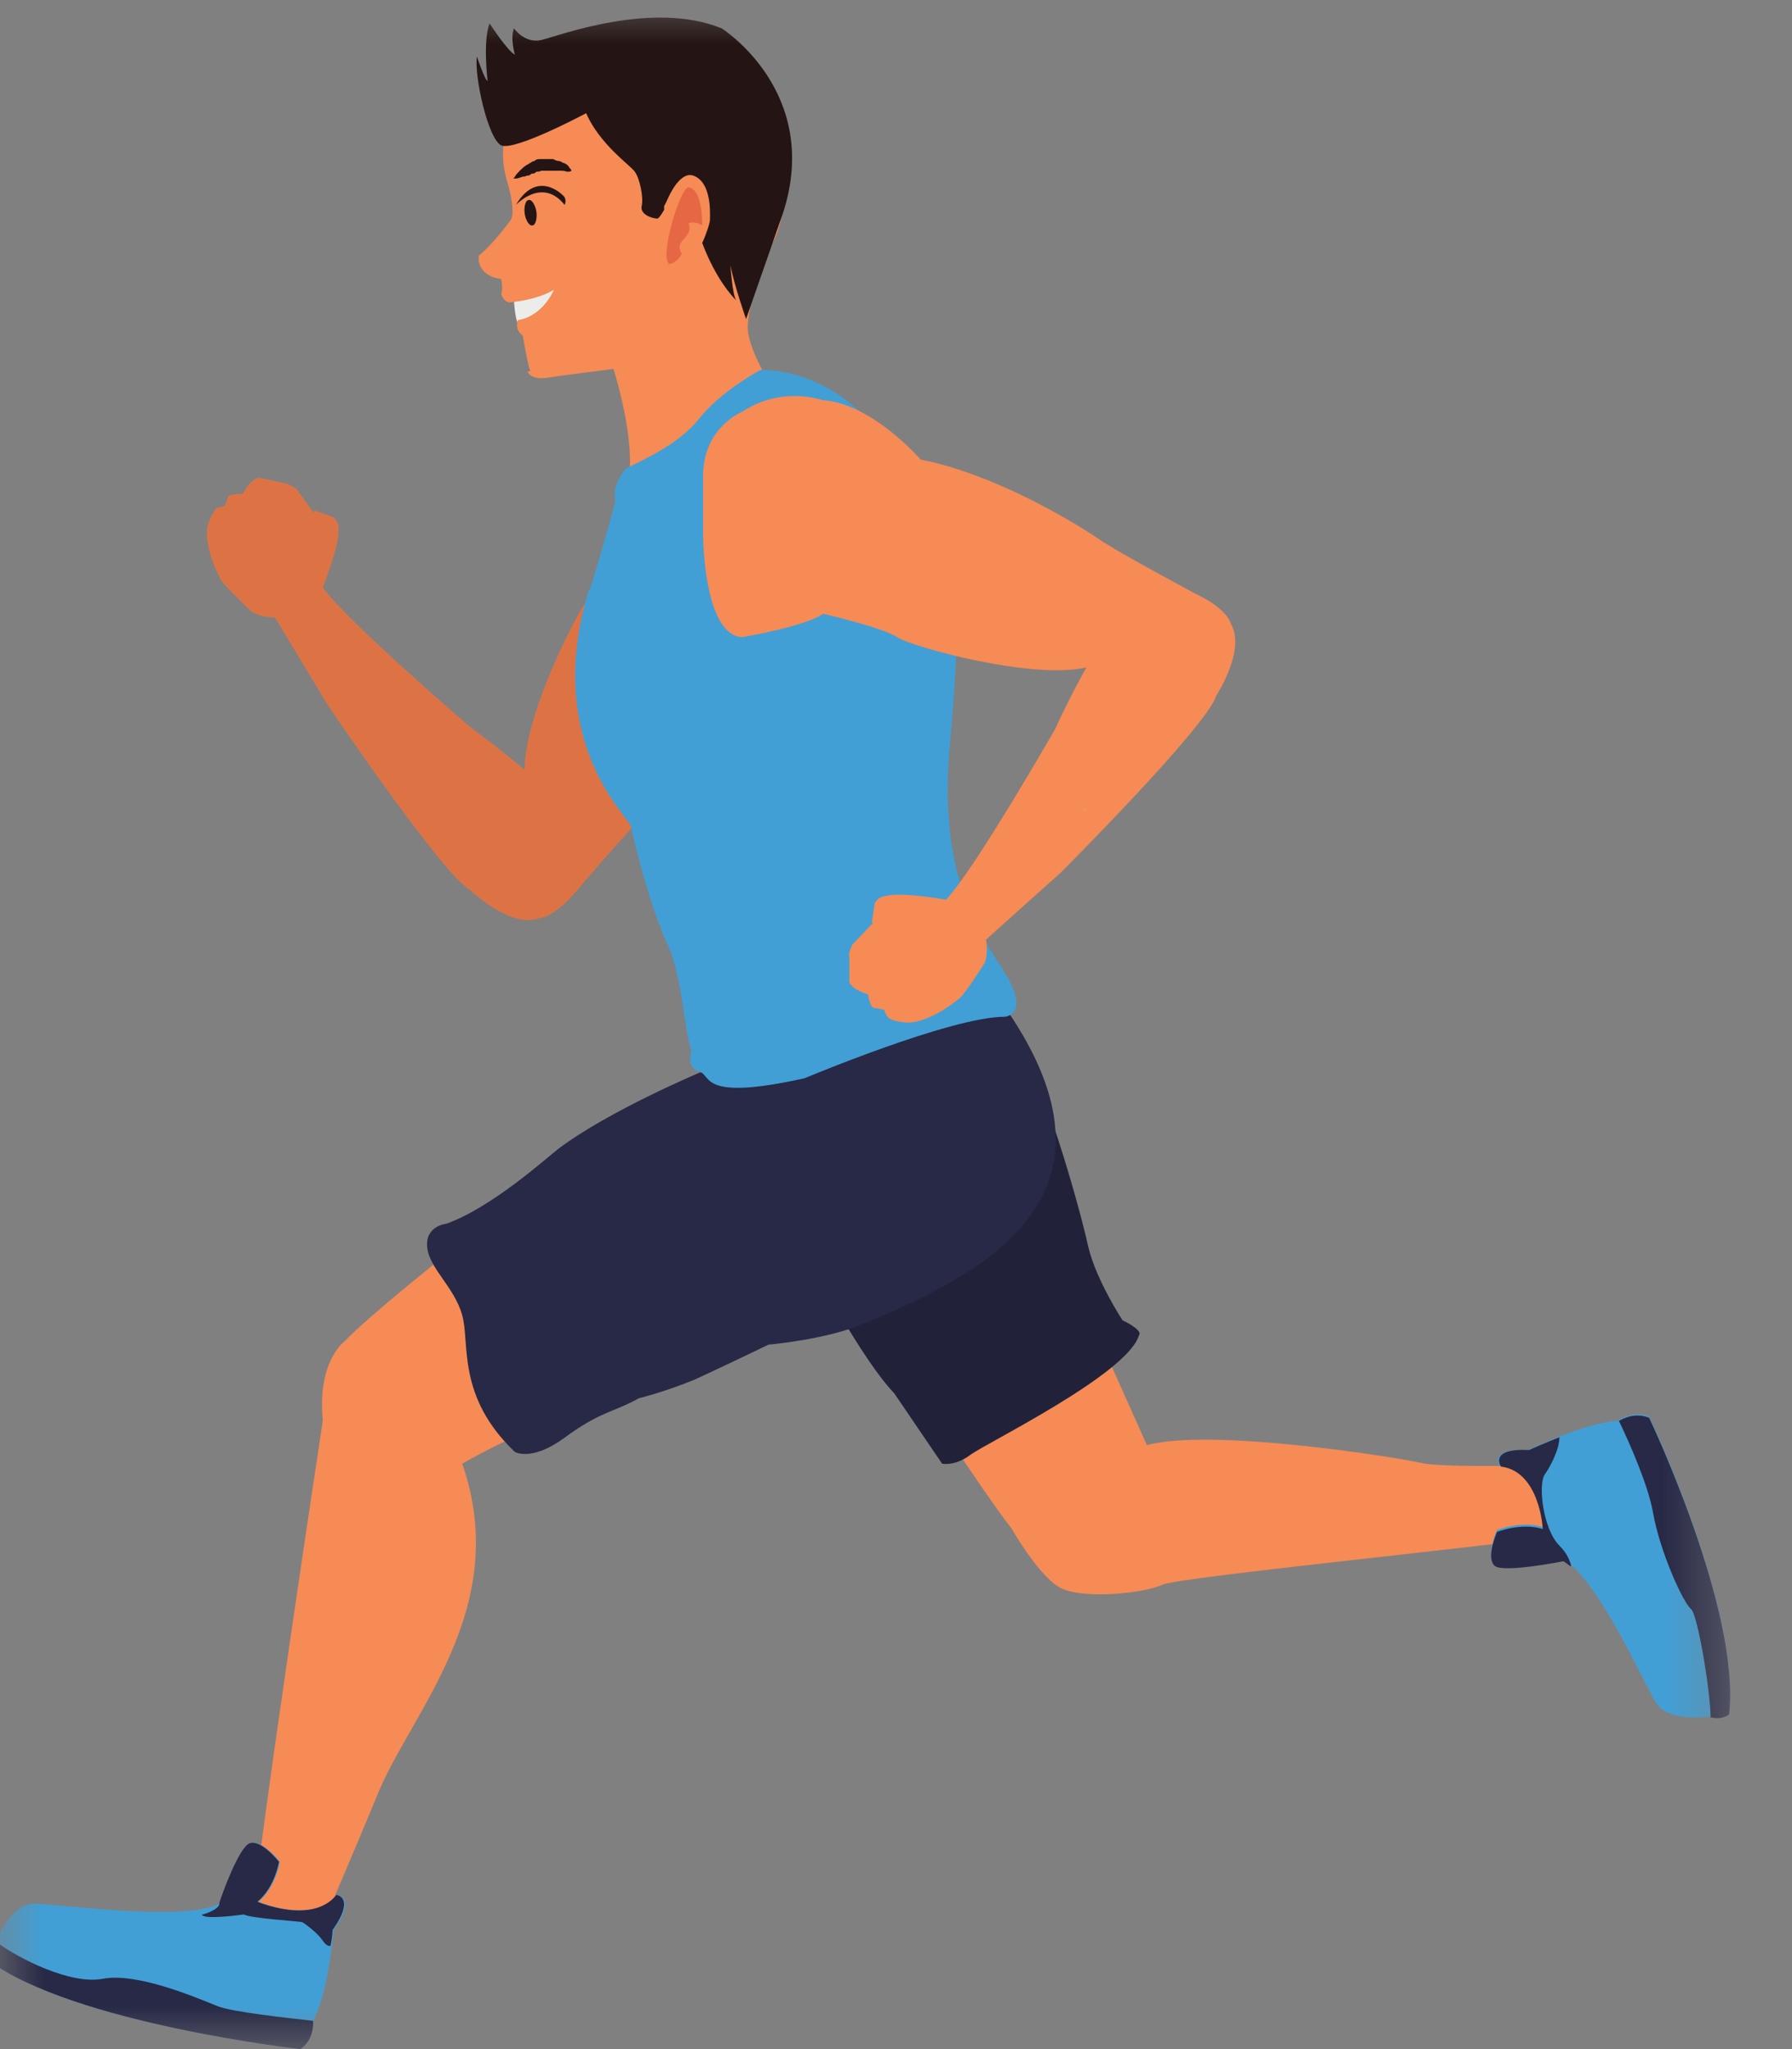 <svg width="21" height="24" viewBox="0 0 21 24" fill="none" xmlns="http://www.w3.org/2000/svg">
<rect x="0" y="0" width="21" height="24" fill="#808080" stroke="none"/>
<mask id="mask0_357_23358" style="mask-type:luminance" maskUnits="userSpaceOnUse" x="0" y="0" width="21" height="24">
<path d="M20.411 0H0V24H20.411V0Z" fill="white"/>
</mask>
<g mask="url(#mask0_357_23358)">
<path d="M3.68 6.011L3.474 5.726C3.474 5.726 3.371 5.657 3.326 5.657L3.063 5.6C3.063 5.6 2.971 5.554 2.846 5.783C2.846 5.783 2.686 5.783 2.674 5.817C2.663 5.863 2.629 5.931 2.629 5.931C2.629 5.931 2.583 5.931 2.537 5.954C2.491 5.989 2.434 6.149 2.434 6.149C2.434 6.149 2.366 6.377 2.594 6.8C2.64 6.869 2.937 7.154 2.937 7.154C2.994 7.211 3.166 7.234 3.223 7.234C3.223 7.234 3.749 8.103 3.829 8.24C3.829 8.24 5.177 10.24 5.509 10.423C5.509 10.423 5.977 10.88 6.32 10.754C6.32 10.754 6.491 10.754 6.766 10.423C6.766 10.423 7.337 9.749 7.577 9.52C7.943 9.177 8.64 8.4 8.971 7.634C8.971 7.634 9.749 7.211 9.897 6.651C9.897 6.651 10.16 6.229 9.943 5.714C9.943 5.714 9.851 5.257 9.326 5.131C9.326 5.131 8.811 5.029 8.594 4.983C8.389 4.937 7.794 5.28 7.691 5.68C7.691 5.68 7.291 5.931 7.394 6.16C7.394 6.16 7.086 6.8 6.949 6.937C6.8 7.074 6.137 8.377 6.149 9.017C6.149 9.017 5.851 8.766 5.509 8.514C5.509 8.514 4.057 7.269 3.783 6.88C3.783 6.88 3.977 6.4 3.966 6.206C3.966 6.206 3.989 6.137 3.909 6.057L3.68 5.977" fill="#DD7345"/>
<path d="M6.023 3.509C6.023 3.509 6.034 3.794 6.091 3.806C6.149 3.817 6.503 3.612 6.503 3.612L6.651 3.234L6.023 3.497" fill="#ECEDEA"/>
<path d="M6.183 4.354C6.183 4.354 6.217 4.457 6.423 4.423C6.629 4.389 7.143 4.331 7.189 4.32C7.189 4.32 7.463 5.177 7.36 5.657C7.36 5.657 7.851 5.771 8.023 5.657C8.194 5.543 9.109 5.04 9.189 4.743C9.189 4.743 8.811 4.229 8.766 3.886C8.731 3.589 9.017 2.914 9.017 2.914C9.429 2.229 9.074 1.006 8.377 0.697C7.36 0.263 6.503 0.846 6.503 0.846C6.503 0.846 5.691 1.269 5.943 2.126C5.943 2.126 6.046 2.446 5.989 2.571C5.989 2.571 5.794 2.846 5.611 2.994C5.611 2.994 5.566 3.223 5.874 3.269C5.874 3.269 5.897 3.394 5.874 3.44C5.874 3.44 5.886 3.52 5.966 3.543C5.966 3.543 6.286 3.52 6.491 3.394C6.491 3.394 6.366 3.703 6.069 3.749C6.069 3.749 6.046 3.806 6.069 3.863C6.091 3.909 6.126 3.931 6.126 3.931C6.126 3.931 6.194 4.331 6.217 4.343" fill="#F68B55"/>
<path d="M10.571 16.012C10.571 16.012 11.554 17.532 11.851 17.897C11.851 17.897 12.149 18.423 12.4 18.583C12.651 18.743 13.417 18.663 13.623 18.56C13.829 18.469 17.76 18.08 18.023 18.012C18.023 18.012 18.286 17.577 17.817 17.166C17.817 17.166 16.88 17.189 16.64 17.132C16.4 17.074 14.194 16.72 13.44 16.926C13.44 16.926 12.411 14.629 12.354 14.492L10.571 16.012Z" fill="#F68B55"/>
<path d="M9.177 14.252C9.177 14.252 9.577 14.949 9.806 15.337C10.069 15.783 10.286 16.114 10.48 16.32L11.04 17.143C11.04 17.143 11.189 17.177 11.371 17.04C11.554 16.903 13.223 16.091 13.349 15.634C13.349 15.634 13.406 15.589 13.154 15.463C13.154 15.463 12.846 14.994 12.754 14.606C12.606 13.943 12.206 12.663 12.069 12.526C11.92 12.4 9.2 14.252 9.2 14.252" fill="#212239"/>
<path d="M17.577 17.177C17.577 17.177 17.429 16.96 17.909 16.983C17.909 16.983 18.571 16.663 18.96 16.64C18.96 16.64 19.131 16.514 19.326 16.594C19.326 16.594 20.4 18.846 20.263 20.069C20.263 20.069 20.183 20.137 20.046 20.103C20.046 20.103 19.554 20.183 19.406 19.943C19.257 19.703 18.731 18.503 18.32 18.263C18.32 18.263 17.634 18.4 17.52 18.32C17.406 18.229 17.543 17.92 17.543 17.92C17.543 17.92 17.829 17.806 18.08 17.886C18.08 17.886 18.046 17.211 17.589 17.154" fill="#419FD6"/>
<path d="M6.046 14.046C6.046 14.046 4.411 15.314 4.046 15.703C4.046 15.703 3.714 15.931 3.783 16.64C3.783 16.64 3.017 21.669 2.937 22.663C2.937 22.663 3.063 22.937 3.691 22.754C3.691 22.754 4.286 21.36 4.411 21.051C4.789 20.08 6.011 18.857 5.417 17.143C5.417 17.143 5.954 16.834 6.263 16.743C6.571 16.651 9.794 15.223 9.954 14.606C10.114 14 9.726 13.063 9.246 12.937C8.766 12.811 7.086 13.303 6.057 14.034" fill="#F68B55"/>
<path d="M9.703 11.531C9.703 11.531 9.166 11.714 8.766 12.103C8.366 12.503 8.423 12.606 8.206 12.56C8.206 12.56 7.143 13.006 6.549 13.451C6.4 13.566 5.771 14.137 5.234 14.332C5.234 14.332 4.983 14.354 5.006 14.606C5.029 14.857 5.326 15.074 5.417 15.406C5.509 15.737 5.349 16.354 6.034 17.006C6.034 17.006 6.229 17.12 6.606 16.846C7.04 16.526 7.177 16.549 7.486 16.377C7.486 16.377 7.771 16.309 8.137 16.16C8.137 16.16 8.389 16.046 9.006 15.749C9.006 15.749 9.691 15.691 10.137 15.497C11.497 14.926 13.326 14.034 11.783 11.806L9.703 11.509" fill="#272946"/>
<path d="M3.954 22.194C3.954 22.194 4.183 22.217 3.909 22.606C3.909 22.606 3.851 23.337 3.669 23.669C3.669 23.669 3.691 23.886 3.52 24C3.52 24 0.869 23.703 -0.137 22.96C-0.137 22.96 -0.149 22.857 -0.057 22.754C-0.057 22.754 0.114 22.297 0.4 22.297C0.686 22.297 2.149 22.514 2.571 22.297C2.571 22.297 2.8 21.646 2.937 21.589C3.074 21.543 3.28 21.806 3.28 21.806C3.28 21.806 3.234 22.103 3.029 22.274C3.029 22.274 3.669 22.549 3.954 22.194Z" fill="#419FD6"/>
<path d="M-0.046 22.743C0.229 22.949 0.834 23.246 1.2 23.177C1.611 23.097 2.32 23.406 2.549 23.497C2.72 23.566 3.36 23.634 3.669 23.669C3.669 23.669 3.691 23.886 3.52 24C3.52 24 0.869 23.703 -0.137 22.96C-0.137 22.96 -0.149 22.857 -0.057 22.754C-0.057 22.754 -0.057 22.754 -0.057 22.731" fill="#272946"/>
<path d="M2.377 22.423C2.377 22.423 2.583 22.366 2.571 22.286C2.594 22.206 2.8 21.634 2.926 21.589C3.063 21.543 3.269 21.806 3.269 21.806C3.269 21.806 3.223 22.103 3.017 22.274C3.017 22.274 3.657 22.549 3.943 22.194C3.943 22.194 4.171 22.217 3.897 22.606C3.897 22.606 3.897 22.674 3.874 22.789C3.874 22.789 3.84 22.812 3.783 22.732C3.726 22.64 3.566 22.526 3.543 22.514C3.52 22.503 2.937 22.469 2.857 22.423C2.857 22.423 2.377 22.492 2.366 22.423" fill="#272946"/>
<path d="M6.914 6.903C7.086 6.343 7.211 5.874 7.211 5.874C7.166 5.68 7.326 5.497 7.326 5.497C7.417 5.429 7.909 5.257 8.194 4.903C8.457 4.572 8.914 4.332 8.914 4.332C10.503 4.366 11.063 6.514 11.177 6.8C11.291 7.086 11.12 8.857 11.12 8.857C11.006 10.526 11.646 11.12 11.84 11.509C12.034 11.897 11.771 11.909 11.771 11.909C11.143 11.909 9.429 12.629 9.429 12.629C8.194 12.903 8.343 12.594 8.194 12.549C8.034 12.503 8.103 12.309 8.103 12.309C8.023 12.103 7.989 11.383 7.817 11.052C7.817 11.052 7.6 10.594 7.394 9.68C7.371 9.566 6.354 8.686 6.903 6.903" fill="#419FD6"/>
<path d="M10.229 10.812L9.989 11.063C9.989 11.063 9.931 11.177 9.954 11.211V11.474C9.954 11.474 9.92 11.566 10.171 11.646C10.171 11.646 10.194 11.794 10.24 11.806C10.286 11.806 10.366 11.829 10.366 11.829C10.366 11.829 10.366 11.874 10.412 11.92C10.457 11.966 10.629 11.977 10.629 11.977C10.629 11.977 10.869 12 11.246 11.691C11.314 11.634 11.531 11.291 11.531 11.291C11.577 11.223 11.566 11.052 11.554 11.006C11.554 11.006 12.32 10.32 12.434 10.217C12.434 10.217 14.149 8.503 14.252 8.149C14.252 8.149 14.606 7.612 14.423 7.303C14.423 7.303 14.389 7.131 14 6.949C14 6.949 13.211 6.526 12.937 6.354C12.526 6.069 11.611 5.543 10.789 5.383C10.789 5.383 10.217 4.72 9.634 4.686C9.634 4.686 9.166 4.514 8.697 4.823C8.697 4.823 8.263 4.994 8.24 5.532C8.24 5.532 8.24 6.046 8.24 6.263C8.24 6.48 8.286 7.44 8.697 7.463C8.697 7.463 9.44 7.337 9.646 7.189C9.646 7.189 10.343 7.349 10.514 7.463C10.686 7.577 12.103 7.966 12.731 7.817C12.731 7.817 12.537 8.16 12.366 8.537C12.366 8.537 11.417 10.194 11.086 10.537C11.086 10.537 10.572 10.446 10.389 10.492C10.389 10.492 10.309 10.492 10.252 10.572L10.217 10.8" fill="#F68B55"/>
<path d="M12.697 9.509C12.697 9.509 12.72 9.486 12.732 9.463C12.709 9.486 12.697 9.509 12.697 9.509Z" fill="#F7AA80"/>
<path d="M18.96 16.651C18.96 16.651 19.131 16.526 19.326 16.606C19.326 16.606 20.4 18.857 20.263 20.08C20.263 20.08 20.183 20.149 20.046 20.114C20.046 19.829 19.897 18.914 19.817 18.846C19.726 18.777 19.451 18.172 19.371 17.714C19.314 17.394 19.097 16.903 18.971 16.64" fill="#272946"/>
<path d="M18.4 18.343C18.4 18.343 18.343 18.297 18.32 18.286C18.32 18.286 17.634 18.423 17.52 18.343C17.406 18.252 17.543 17.943 17.543 17.943C17.543 17.943 17.829 17.829 18.08 17.909C18.08 17.909 18.046 17.234 17.589 17.177C17.589 17.177 17.44 16.96 17.92 16.983C17.92 16.983 18.069 16.914 18.274 16.834C18.274 16.983 18.16 17.189 18.103 17.269C18.023 17.383 18.08 17.909 18.274 18.103C18.366 18.194 18.4 18.286 18.412 18.343" fill="#272946"/>
<path d="M6.697 2C6.697 2 6.697 1.989 6.674 1.966C6.663 1.943 6.64 1.92 6.606 1.909C6.594 1.909 6.571 1.886 6.549 1.886C6.526 1.886 6.503 1.874 6.48 1.863C6.434 1.863 6.377 1.863 6.331 1.863C6.309 1.863 6.286 1.863 6.263 1.886C6.24 1.886 6.217 1.909 6.194 1.92C6.149 1.943 6.126 1.966 6.091 2C6.069 2.023 6.046 2.046 6.034 2.069C6.023 2.091 6.011 2.091 6.011 2.091C6.011 2.091 6.023 2.091 6.046 2.091C6.069 2.091 6.091 2.08 6.126 2.069C6.137 2.069 6.16 2.069 6.171 2.057C6.194 2.057 6.206 2.057 6.229 2.034C6.251 2.034 6.263 2.034 6.286 2.011C6.309 2.011 6.32 2.011 6.343 2C6.366 2 6.377 2 6.4 2C6.423 2 6.434 2 6.457 2C6.48 2 6.491 2 6.514 2C6.537 2 6.549 2 6.56 2C6.594 2 6.617 2 6.64 2.011C6.663 2.011 6.674 2.011 6.674 2.011" fill="#241514"/>
<path d="M6.594 2.286C6.594 2.286 6.297 1.977 6.046 2.4C6.046 2.4 6.354 2.069 6.617 2.4C6.617 2.4 6.651 2.331 6.594 2.286Z" fill="#241514"/>
<path d="M6.149 2.503C6.16 2.583 6.206 2.651 6.24 2.64C6.274 2.64 6.297 2.56 6.286 2.48C6.274 2.4 6.229 2.331 6.194 2.343C6.16 2.343 6.137 2.423 6.149 2.503Z" fill="#241514"/>
<path d="M5.589 0.663C5.589 0.663 5.68 0.937 5.714 0.949C5.714 0.949 5.657 0.48 5.737 0.274C5.737 0.274 5.954 0.606 6.034 0.64C6.034 0.64 5.977 0.457 6.023 0.332C6.023 0.332 6.149 0.514 6.343 0.469C6.537 0.423 7.646 9.88841e-05 8.457 0.332C8.457 0.332 9.634 1.074 9.177 2.492L8.743 3.737C8.743 3.737 8.606 3.349 8.56 3.109C8.56 3.109 8.583 3.463 8.629 3.52C8.583 3.474 8.389 3.269 8.229 2.846C8.286 2.72 8.32 2.606 8.32 2.572C8.32 2.503 8.343 2.137 8.126 2.057C8 2.012 7.886 2.194 7.829 2.32C7.829 2.32 7.794 2.4 7.783 2.412V2.457C7.783 2.457 7.726 2.56 7.703 2.56C7.646 2.56 7.497 2.514 7.52 2.412C7.543 2.309 7.497 2.092 7.44 2.012C7.383 1.932 7.029 1.692 6.869 1.326C6.869 1.326 6.034 1.772 5.874 1.703C5.714 1.623 5.554 0.869 5.589 0.663Z" fill="#241514"/>
<path d="M7.817 3.097C7.817 3.097 7.931 3.097 7.989 2.971C7.989 2.971 7.943 2.903 7.977 2.846C8.011 2.789 8.114 2.731 8.069 2.617C8.069 2.617 8.069 2.606 8.114 2.606C8.137 2.606 8.171 2.606 8.229 2.64C8.229 2.64 8.24 2.217 8.069 2.194C7.966 2.194 7.726 3.029 7.84 3.086" fill="#E66743"/>
</g>
</svg>
